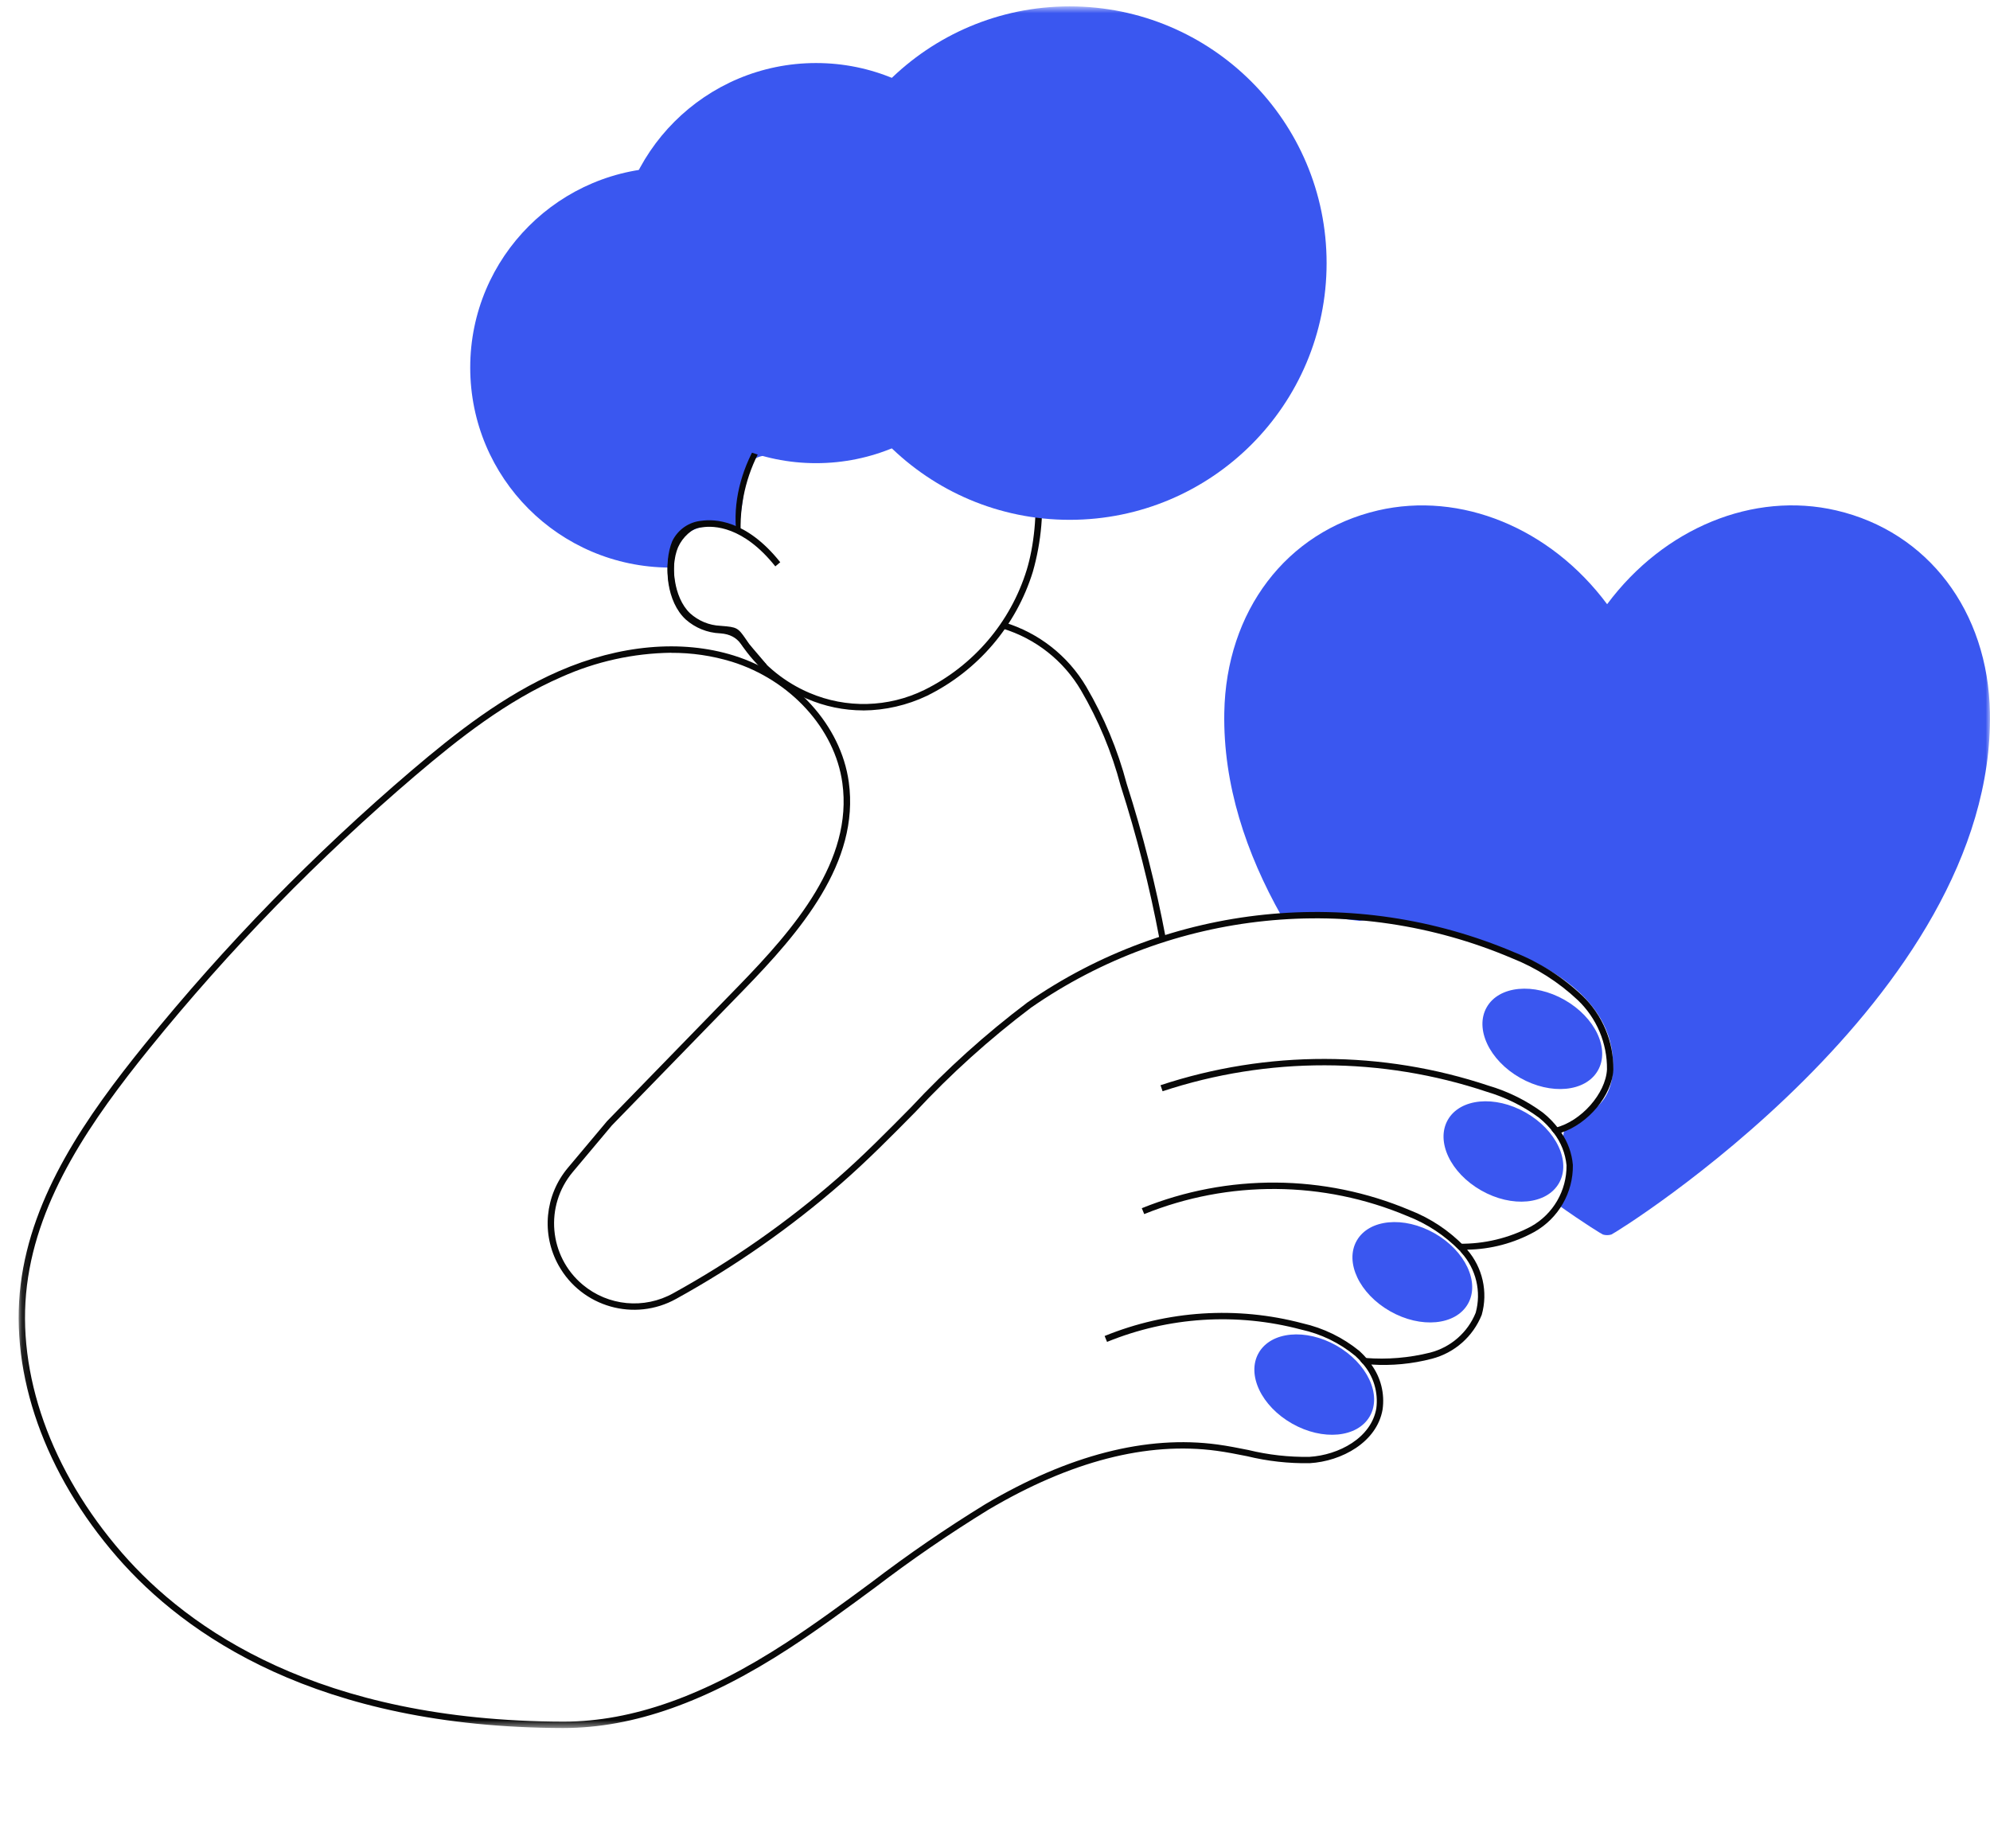<svg width="225" height="209" viewBox="0 0 225 209" fill="none" xmlns="http://www.w3.org/2000/svg">
<mask id="mask0_904_13820" style="mask-type:luminance" maskUnits="userSpaceOnUse" x="2" y="0" width="223" height="196">
<path d="M225 0.722H2.109V195.413H225V0.722Z" fill="white"/>
</mask>
<g mask="url(#mask0_904_13820)">
<path d="M75.804 18.938C63.302 18.938 53.166 29.067 53.166 41.562C53.166 54.057 63.237 64.119 75.686 64.183C75.77 63.416 76 62.68 76.372 62.042C77.115 59.461 81.371 58.689 83.674 60.077C83.693 59.481 83.665 58.874 83.735 58.289C83.859 57.219 84.074 56.159 84.147 55.081C84.192 54.412 84.153 53.718 84.391 53.077C84.998 51.423 86.673 51.381 88.183 51.495C90.297 51.655 92.378 52.089 94.507 51.966C95.005 51.938 95.498 51.882 95.991 51.806C97.556 48.73 98.447 45.251 98.447 41.562C98.447 29.067 88.311 18.938 75.809 18.938H75.804Z" fill="#3A57F0"/>
<path d="M224.991 80.591C224.792 69.112 217.975 60.136 207.627 57.723C198.248 55.54 188.132 59.699 181.71 68.326C175.291 59.705 165.169 55.548 155.79 57.723C145.441 60.136 138.627 69.109 138.425 80.591C138.283 88.736 140.896 96.509 144.892 103.587C145.085 103.464 145.321 103.383 145.601 103.369C148.345 103.229 151.017 103.87 153.728 104.133C155.182 103.906 156.658 104.228 158.151 104.447C160.733 104.824 163.259 105.384 165.791 106.017C172.526 107.696 181.973 111.78 182.362 119.875C182.443 121.568 182.197 123.342 181.049 124.664C180.531 125.26 179.875 125.713 179.203 126.116C178.523 126.522 177.439 126.886 177.01 127.58C176.19 128.912 177.559 130.987 177.607 132.408C177.657 133.9 176.932 135.065 176.064 136.176C179.144 138.37 181.138 139.577 181.231 139.605C181.542 139.7 181.875 139.7 182.189 139.605C182.626 139.473 225.554 112.916 224.991 80.591Z" fill="#3A57F0"/>
<path d="M97.586 80.336C95.399 80.331 93.237 79.883 91.232 79.015C88.375 77.795 85.91 75.813 84.101 73.288C83.975 73.112 83.869 72.958 83.768 72.821C83.262 72.103 82.507 71.705 81.502 71.629L81.396 71.62C79.968 71.556 78.601 71.002 77.531 70.053C75.38 68.071 74.996 64.013 76.002 61.614C76.615 60.234 77.144 59.739 78.587 59.285C79.816 58.851 81.99 59.198 83.202 59.68C82.698 52.668 87.468 45.489 93.797 42.421C99.345 39.804 108.487 39.874 113.573 44.543C116.393 47.129 117.365 51.199 117.684 54.157C118.056 57.684 117.748 61.253 116.777 64.665C114.886 70.781 110.559 75.849 104.815 78.682C102.558 79.757 100.09 80.325 97.589 80.342M81.076 59.139C80.528 59.139 79.984 59.232 79.466 59.408C78.22 59.794 77.2 60.699 76.665 61.888C75.755 64.063 76.139 67.788 78.018 69.521C78.97 70.358 80.18 70.845 81.449 70.898L81.555 70.906C83.334 71.044 83.438 71.1 84.356 72.404C84.454 72.544 84.563 72.698 84.687 72.871C86.417 75.287 88.778 77.185 91.515 78.352C95.688 80.14 100.435 80.02 104.51 78.022C110.072 75.278 114.256 70.369 116.085 64.449C117.687 59.212 117.835 49.433 113.082 45.069C108.215 40.605 99.441 40.554 94.102 43.071C87.837 46.105 83.824 52.416 83.737 59.375V59.999L83.197 59.688C82.55 59.324 81.822 59.134 81.079 59.142" fill="#080808"/>
<path d="M63.755 195.413H63.688C35.844 195.355 20.894 184.873 13.257 176.092C5.07 166.679 1.088 155.447 2.334 145.273C3.58 135.098 9.803 126.206 16.337 118.128C25.428 106.89 35.539 96.514 46.537 87.132C51.499 82.906 56.952 78.618 63.209 75.891C70.043 72.916 77.056 72.289 82.957 74.128C89.849 76.275 95.078 82.018 95.966 88.422C97.229 97.547 90.465 105.379 84.024 112.004L69.18 127.27L64.763 132.532C61.551 136.363 62.052 142.071 65.886 145.281C68.766 147.694 72.838 148.077 76.117 146.247C82.741 142.591 88.956 138.242 94.658 133.271C97.562 130.737 100.315 127.944 102.981 125.243C107.023 120.905 111.434 116.927 116.167 113.359C132.321 102.14 153.108 99.996 171.211 107.688C174.068 108.821 176.681 110.487 178.913 112.6C181.195 114.786 182.461 117.823 182.414 120.98C182.254 123.888 179.563 127.085 176.529 128.084C177.272 129.167 177.723 130.421 177.837 131.731C177.885 134.858 176.221 137.76 173.499 139.302C171.163 140.59 168.548 141.281 165.881 141.318C167.637 143.338 168.259 146.107 167.534 148.685C166.553 151.142 164.461 152.987 161.902 153.653C159.667 154.238 157.353 154.459 155.048 154.308C156.121 155.772 156.578 157.594 156.323 159.391C155.684 163.094 151.693 165.252 148.083 165.464C145.697 165.504 143.314 165.238 140.992 164.672C139.866 164.448 138.701 164.216 137.555 164.062C129.708 163.001 121.037 165.24 111.767 170.718C107.342 173.439 103.057 176.38 98.931 179.532C95.823 181.824 92.608 184.198 89.317 186.345C79.968 192.447 71.6 195.411 63.744 195.411M75.879 73.817C71.603 73.873 67.385 74.805 63.484 76.555C57.314 79.236 51.911 83.491 46.99 87.681C36.026 97.035 25.946 107.383 16.883 118.587C10.431 126.578 4.275 135.356 3.048 145.359C1.827 155.329 5.745 166.352 13.797 175.616C21.336 184.285 36.113 194.627 63.685 194.689H63.75C71.463 194.689 79.702 191.761 88.93 185.74C92.204 183.605 95.411 181.239 98.511 178.953C102.656 175.787 106.961 172.831 111.406 170.099C120.813 164.538 129.646 162.268 137.653 163.351C138.821 163.508 139.998 163.743 141.135 163.97C143.395 164.521 145.717 164.784 148.041 164.748C151.368 164.549 155.043 162.604 155.614 159.267C155.852 157.431 155.289 155.584 154.063 154.196L153.822 153.902L154.278 153.566H154.401C156.846 153.759 159.308 153.555 161.689 152.961C164.027 152.362 165.946 150.689 166.85 148.452C167.506 146.065 166.898 143.509 165.24 141.67C165.178 141.595 165.114 141.522 165.05 141.446L165.148 141.36L165.03 141.365L164.994 140.646C167.825 140.685 170.62 140.01 173.121 138.687C175.616 137.287 177.148 134.642 177.12 131.781C176.994 130.438 176.487 129.162 175.658 128.098L175.44 127.81L175.79 127.549L175.868 127.524C178.767 126.808 181.545 123.667 181.694 120.938C181.73 117.982 180.534 115.142 178.395 113.101C176.227 111.058 173.69 109.443 170.92 108.348C153.049 100.758 132.528 102.871 116.581 113.946C111.885 117.493 107.504 121.442 103.494 125.75C100.819 128.462 98.055 131.264 95.131 133.814C89.39 138.818 83.13 143.196 76.459 146.876C71.743 149.505 65.788 147.814 63.159 143.101C61.184 139.56 61.602 135.171 64.206 132.064L68.64 126.782L83.497 111.508C89.818 105.006 96.461 97.332 95.24 88.534C94.392 82.402 89.365 76.894 82.733 74.828C80.512 74.15 78.204 73.812 75.882 73.826" fill="#080808"/>
<path d="M154.066 154.198C153.809 153.885 153.531 153.591 153.229 153.322C151.448 151.856 149.344 150.837 147.087 150.347C139.822 148.419 132.129 148.908 125.169 151.747L124.895 151.08C132 148.183 139.856 147.68 147.272 149.645C149.63 150.176 151.834 151.251 153.708 152.779C154.035 153.076 154.341 153.395 154.621 153.737L154.063 154.198H154.066Z" fill="#080808"/>
<path d="M165.055 141.449C163.381 139.725 161.353 138.381 159.112 137.514C149.618 133.511 138.922 133.433 129.372 137.295L129.098 136.629C138.83 132.691 149.727 132.769 159.398 136.85C161.739 137.76 163.854 139.168 165.596 140.973L165.055 141.449Z" fill="#080808"/>
<path d="M175.661 128.101C175.18 127.463 174.619 126.886 173.995 126.385C172.219 125.081 170.231 124.095 168.119 123.468C156.222 119.491 143.356 119.469 131.447 123.404L131.215 122.721C143.274 118.735 156.3 118.758 168.346 122.786C170.539 123.435 172.603 124.462 174.443 125.817C175.115 126.354 175.717 126.973 176.235 127.661L175.664 128.098L175.661 128.101Z" fill="#080808"/>
<path d="M180.668 121.053C179.282 123.488 175.344 123.86 171.871 121.887C168.398 119.911 166.71 116.337 168.096 113.904C169.482 111.469 173.42 111.097 176.893 113.07C180.366 115.046 182.055 118.621 180.668 121.053Z" fill="#3A57F0"/>
<path d="M176.27 133.788C174.883 136.223 170.946 136.596 167.473 134.622C164 132.649 162.311 129.072 163.698 126.64C165.084 124.205 169.022 123.832 172.494 125.806C175.967 127.782 177.656 131.356 176.27 133.788Z" fill="#3A57F0"/>
<path d="M165.971 147.447C164.585 149.882 160.647 150.255 157.174 148.281C153.701 146.305 152.012 142.731 153.399 140.299C154.785 137.864 158.723 137.491 162.196 139.465C165.668 141.441 167.357 145.015 165.971 147.447Z" fill="#3A57F0"/>
<path d="M154.881 160.149C153.495 162.584 149.557 162.957 146.084 160.983C142.611 159.01 140.923 155.433 142.309 153.001C143.695 150.565 147.633 150.193 151.106 152.166C154.579 154.143 156.267 157.717 154.881 160.149Z" fill="#3A57F0"/>
<path d="M86.119 75.614C86.051 75.525 85.715 75.136 85.34 74.696C84.651 73.89 84.195 73.353 84.099 73.221C83.973 73.042 83.867 72.88 83.766 72.743C83.26 72.004 82.505 71.595 81.5 71.517L81.394 71.508C79.966 71.441 78.602 70.873 77.529 69.896C75.378 67.856 74.994 63.682 76 61.214C76.635 59.895 77.893 59.016 79.319 58.893C80.708 58.689 84.354 58.725 88.219 63.579L87.662 64.049C84.032 59.489 80.691 59.436 79.425 59.627C78.254 59.724 77.213 60.43 76.666 61.499C75.756 63.735 76.14 67.567 78.019 69.35C78.971 70.212 80.181 70.713 81.45 70.769L81.556 70.778C83.332 70.918 83.438 70.976 84.357 72.317C84.455 72.46 84.564 72.619 84.687 72.796C84.766 72.908 85.438 73.694 85.883 74.212C86.273 74.665 86.617 75.069 86.687 75.161L86.119 75.614Z" fill="#080808"/>
<path d="M131.084 106.118C129.983 100.276 128.519 94.51 126.704 88.848C125.704 85.067 124.194 81.439 122.22 78.063C120.248 74.707 117.086 72.214 113.361 71.08L113.541 70.38C117.442 71.559 120.758 74.162 122.825 77.672C124.836 81.103 126.373 84.789 127.39 88.635C129.216 94.326 130.683 100.122 131.792 105.992L131.084 106.118Z" fill="#080808"/>
<path d="M149.993 29.753C149.993 13.72 136.987 0.722 120.945 0.722C104.903 0.722 91.897 13.72 91.897 29.753C91.897 45.786 104.903 58.784 120.945 58.784C136.987 58.784 149.993 45.786 149.993 29.753Z" fill="#3A57F0"/>
<path d="M114.906 29.753C114.906 17.258 104.771 7.129 92.269 7.129C79.766 7.129 69.631 17.258 69.631 29.753C69.631 42.248 79.766 52.377 92.269 52.377C104.771 52.377 114.906 42.248 114.906 29.753Z" fill="#3A57F0"/>
</g>
</svg>
